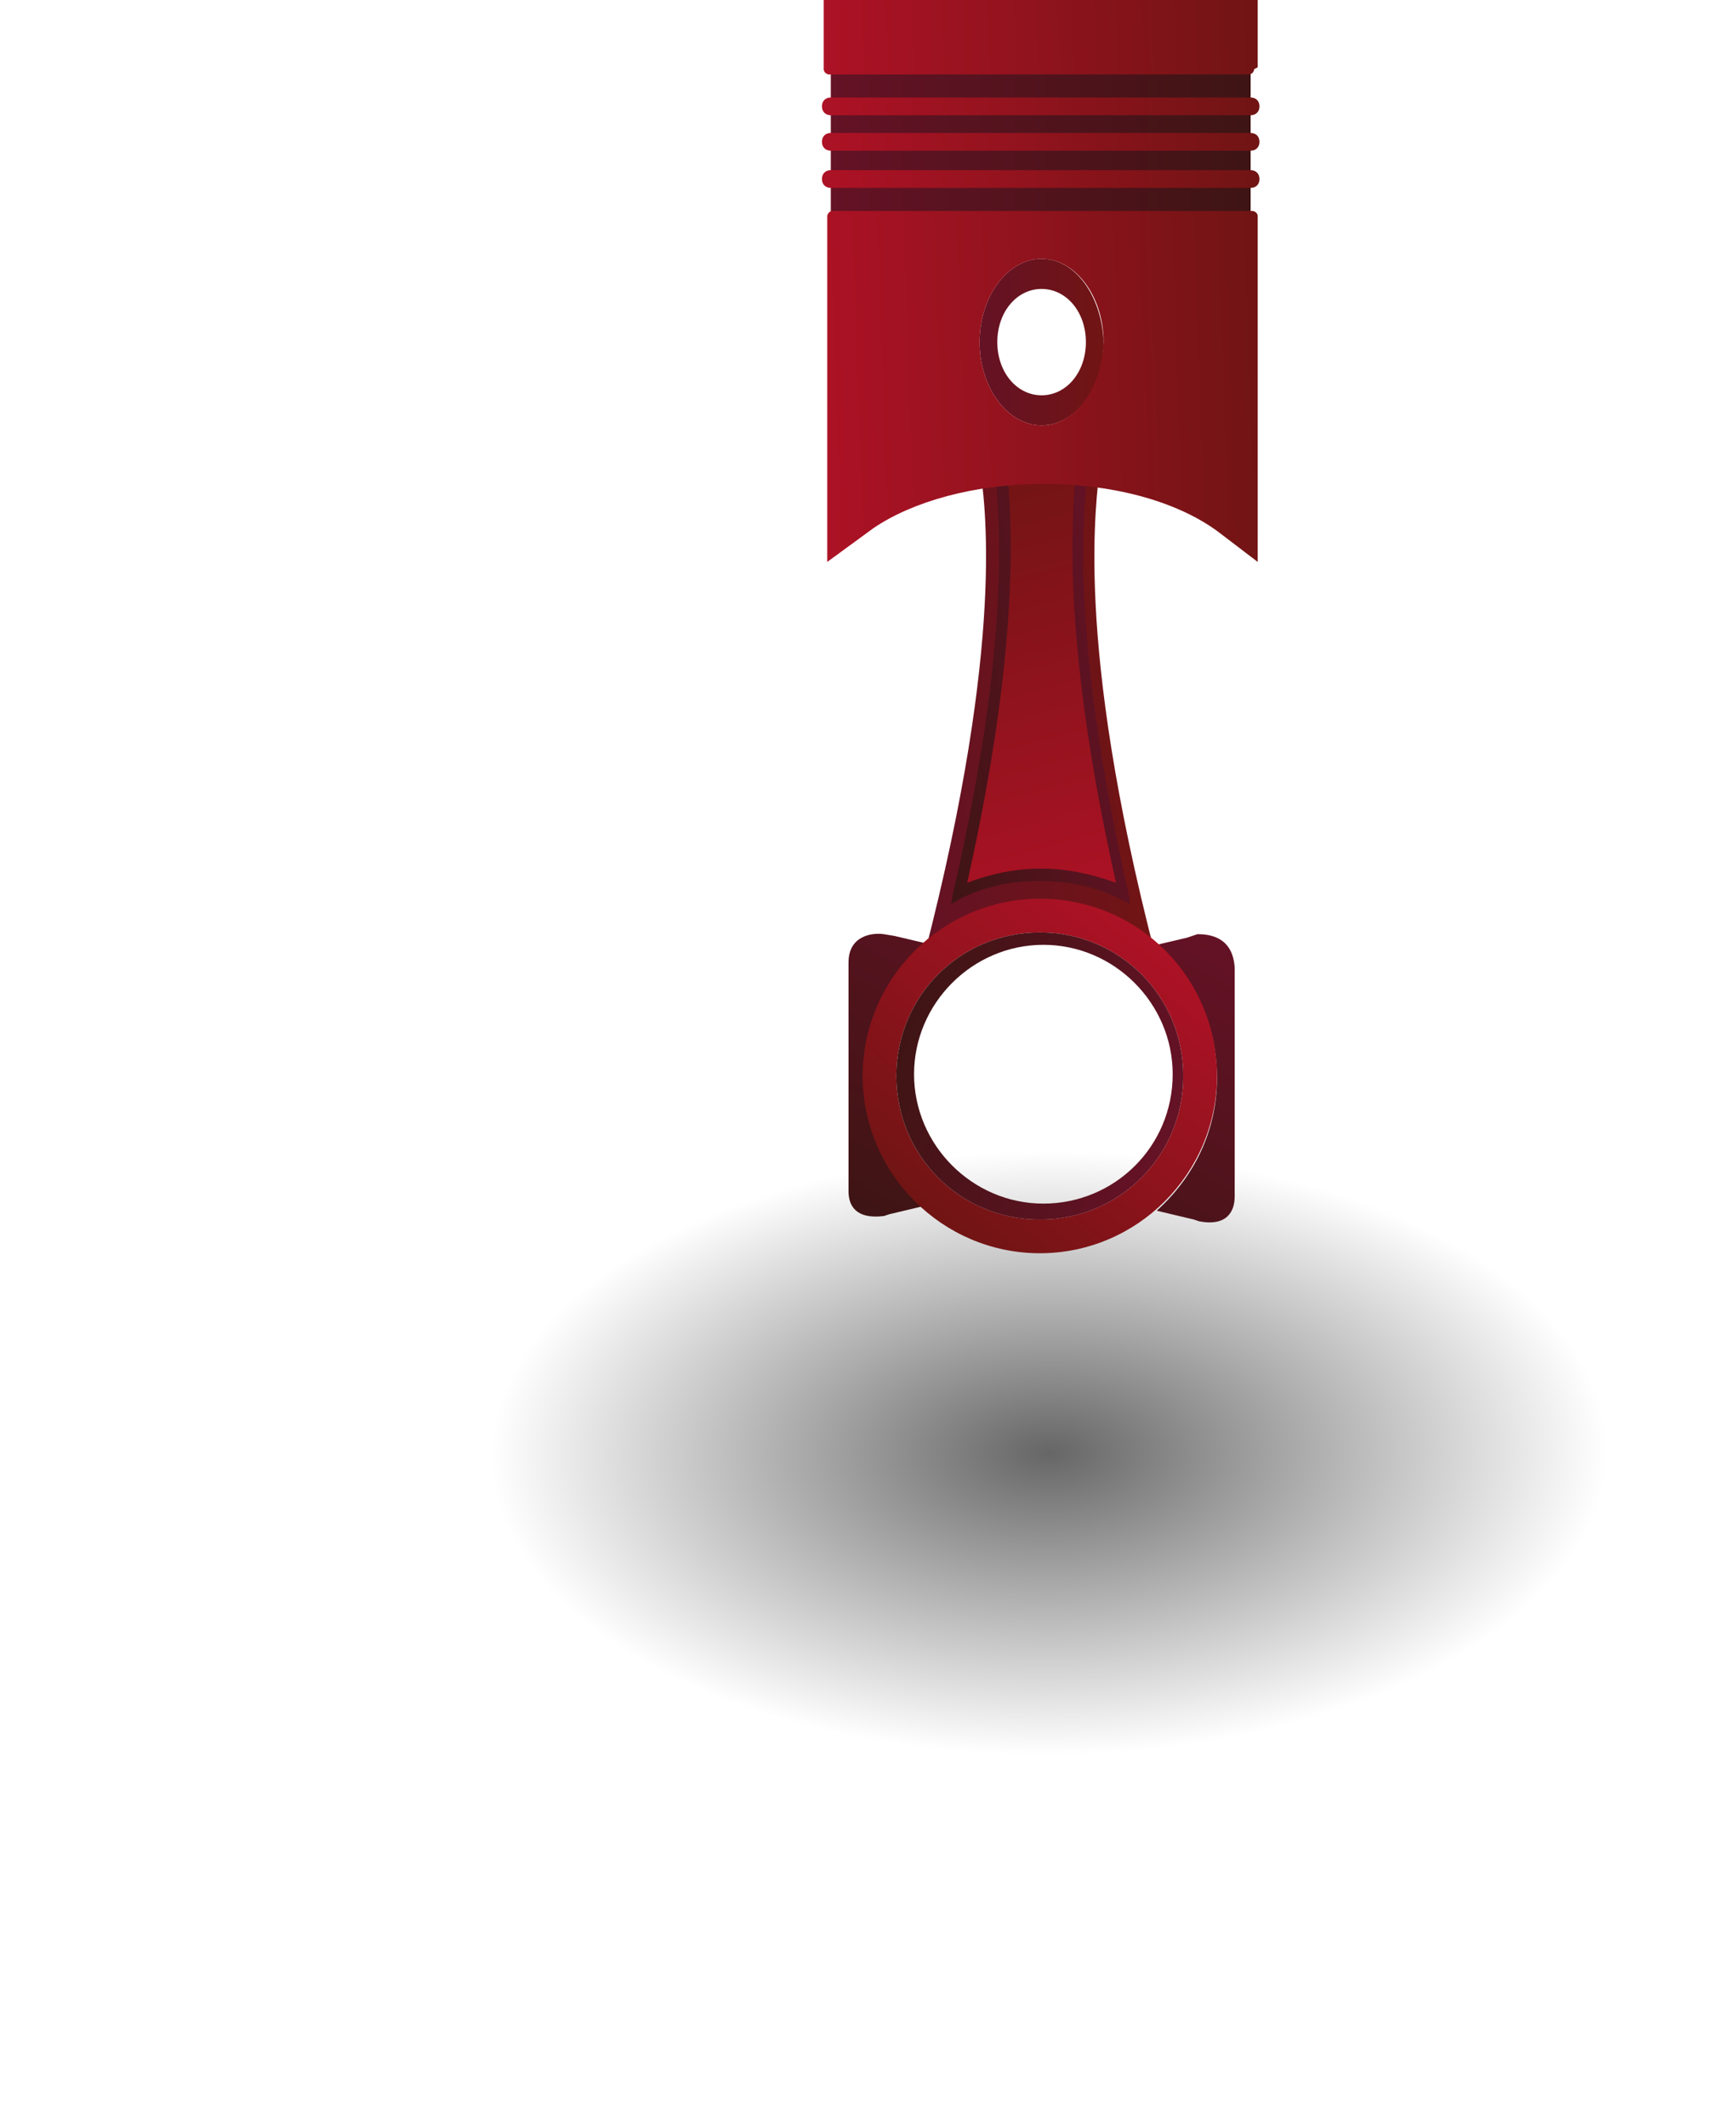 <?xml version="1.0" encoding="utf-8"?>
<!-- Generator: Adobe Illustrator 21.0.2, SVG Export Plug-In . SVG Version: 6.00 Build 0)  -->
<svg version="1.1" id="Layer_1" xmlns="http://www.w3.org/2000/svg" xmlns:xlink="http://www.w3.org/1999/xlink" x="0px" y="0px"
	 viewBox="0 0 98 120" style="enable-background:new 0 0 98 120;" xml:space="preserve">
<style type="text/css">
	.st0{fill:url(#SVGID_1_);fill-opacity:0.6;}
	.st1{fill:url(#SVGID_2_);}
	.st2{fill:url(#SVGID_3_);}
	.st3{fill:url(#SVGID_4_);}
	.st4{fill:url(#SVGID_5_);}
	.st5{fill:url(#SVGID_6_);}
	.st6{fill:url(#SVGID_7_);}
	.st7{fill:url(#SVGID_8_);}
	.st8{fill:url(#SVGID_9_);}
	.st9{fill:url(#SVGID_10_);}
	.st10{fill:url(#SVGID_11_);}
	.st11{fill:url(#SVGID_12_);}
	.st12{fill:url(#SVGID_13_);}
	.st13{fill:url(#SVGID_14_);}
</style>
<radialGradient id="SVGID_1_" cx="58.444" cy="81.886" r="34.137" gradientTransform="matrix(1 -6.481275e-03 3.499889e-03 0.54 0.503 38.126)" gradientUnits="userSpaceOnUse">
	<stop  offset="0" style="stop-color:#000000"/>
	<stop  offset="0.923" style="stop-color:#000000;stop-opacity:0"/>
</radialGradient>
<path class="st0" d="M103.6,83.1c-0.3,10.5-20.4,18.5-44.9,17.8s-44.1-9.7-43.9-20.2S35.2,62.3,59.7,63S103.9,72.6,103.6,83.1z"/>
<linearGradient id="SVGID_2_" gradientUnits="userSpaceOnUse" x1="-60.155" y1="1225.165" x2="-80.533" y2="1236.93" gradientTransform="matrix(0.859 -0.511 0.511 0.859 -510.481 -1033.039)">
	<stop  offset="0" style="stop-color:#641225"/>
	<stop  offset="1" style="stop-color:#3E1414"/>
</linearGradient>
<path class="st1" d="M65,55.7C65,55.7,65,55.7,65,55.7L65,55.7L65,55.7z M67.6,52.7L67,52.9l0,0l-1.7,0.4c2.1,1.8,3.4,4.5,3.4,7.5
	c0,3-1.3,5.6-3.4,7.5l2.1,0.5c0,0,0,0,0,0l0.3,0.1c1.6,0.3,2-0.6,2-1.4c0-3.2,0-12.9,0-12.9C69.6,52.8,68.2,52.7,67.6,52.7z
	 M52.5,55.7L52.5,55.7C52.5,55.7,52.5,55.7,52.5,55.7L52.5,55.7z M52.2,53.2l-1.7-0.4l0,0l-0.6-0.1c-0.7-0.1-2,0.1-2,1.6
	c0,0,0,9.7,0,12.9c0,0.8,0.4,1.6,2,1.4l0.3-0.1c0,0,0,0,0,0l2.1-0.5c-2.1-1.8-3.4-4.5-3.4-7.5C48.8,57.7,50.1,55,52.2,53.2z"/>
<g>
	
		<linearGradient id="SVGID_3_" gradientUnits="userSpaceOnUse" x1="268.926" y1="946.762" x2="282.005" y2="945.156" gradientTransform="matrix(1 2.000000e-04 -2.000000e-04 1 -218.024 -905.557)">
		<stop  offset="0" style="stop-color:#641225"/>
		<stop  offset="1" style="stop-color:#711414"/>
	</linearGradient>
	<path class="st2" d="M52.2,53.8c1.7-1.6,4-2.6,6.5-2.6c2.5,0,4.8,1,6.5,2.6c-4.6-17.8-3.3-25.5-3.1-27.6l-3.4,0l-3.4,0
		C55.6,28.3,56.8,36,52.2,53.8z"/>
</g>
<linearGradient id="SVGID_4_" gradientUnits="userSpaceOnUse" x1="265.133" y1="913.594" x2="288.848" y2="913.594" gradientTransform="matrix(1 2.000000e-04 -2.000000e-04 1 -218.024 -905.557)">
	<stop  offset="0" style="stop-color:#641225"/>
	<stop  offset="1" style="stop-color:#3E1414"/>
</linearGradient>
<rect x="46.9" y="2.3" class="st3" width="23.7" height="11.5"/>
<linearGradient id="SVGID_5_" gradientUnits="userSpaceOnUse" x1="55.272" y1="19.292" x2="62.235" y2="19.292">
	<stop  offset="0" style="stop-color:#641225"/>
	<stop  offset="1" style="stop-color:#711414"/>
</linearGradient>
<path class="st4" d="M58.8,14.6c-1.9,0-3.5,2.1-3.5,4.7c0,2.6,1.6,4.7,3.5,4.7c1.9,0,3.5-2.1,3.5-4.7C62.2,16.7,60.7,14.6,58.8,14.6
	z M58.8,22.3c-1.4,0-2.5-1.3-2.5-3c0-1.7,1.1-3,2.5-3c1.4,0,2.5,1.3,2.5,3C61.3,21,60.2,22.3,58.8,22.3z"/>
<linearGradient id="SVGID_6_" gradientUnits="userSpaceOnUse" x1="59.006" y1="83.409" x2="83.643" y2="83.409" gradientTransform="matrix(0.999 -3.520000e-02 3.520000e-02 0.999 -15.461 -74.917)">
	<stop  offset="0" style="stop-color:#AD1225"/>
	<stop  offset="1" style="stop-color:#711414"/>
</linearGradient>
<path class="st5" d="M70.6,5.5l-23.7,0c-0.3,0-0.5,0.2-0.5,0.5c0,0.3,0.2,0.5,0.5,0.5l23.7,0c0.3,0,0.5-0.2,0.5-0.5
	C71.1,5.7,70.9,5.5,70.6,5.5z"/>
<linearGradient id="SVGID_7_" gradientUnits="userSpaceOnUse" x1="58.933" y1="85.478" x2="83.57" y2="85.478" gradientTransform="matrix(0.999 -3.520000e-02 3.520000e-02 0.999 -15.461 -74.917)">
	<stop  offset="0" style="stop-color:#AD1225"/>
	<stop  offset="1" style="stop-color:#711414"/>
</linearGradient>
<path class="st6" d="M70.6,7.5l-23.7,0c-0.3,0-0.5,0.2-0.5,0.5c0,0.3,0.2,0.5,0.5,0.5l23.7,0c0.3,0,0.5-0.2,0.5-0.5
	C71.1,7.7,70.9,7.5,70.6,7.5z"/>
<linearGradient id="SVGID_8_" gradientUnits="userSpaceOnUse" x1="58.859" y1="87.546" x2="83.496" y2="87.546" gradientTransform="matrix(0.999 -3.520000e-02 3.520000e-02 0.999 -15.461 -74.917)">
	<stop  offset="0" style="stop-color:#AD1225"/>
	<stop  offset="1" style="stop-color:#711414"/>
</linearGradient>
<path class="st7" d="M70.6,9.6l-23.7,0c-0.3,0-0.5,0.2-0.5,0.5c0,0.3,0.2,0.5,0.5,0.5l23.7,0c0.3,0,0.5-0.2,0.5-0.5
	C71.1,9.8,70.9,9.6,70.6,9.6z"/>
<linearGradient id="SVGID_9_" gradientUnits="userSpaceOnUse" x1="59.174" y1="79.594" x2="83.759" y2="79.594" gradientTransform="matrix(0.999 -3.520000e-02 3.520000e-02 0.999 -15.461 -74.917)">
	<stop  offset="0" style="stop-color:#AD1225"/>
	<stop  offset="1" style="stop-color:#711414"/>
</linearGradient>
<path class="st8" d="M71,3.8C71,3.8,71,3.8,71,3.8C71,3.8,71,3.8,71,3.8L71,0L46.5,0l0,3.9l0,0c0,0.2,0.2,0.3,0.3,0.3l0,0l23.7,0
	l0,0c0.2,0,0.3-0.2,0.3-0.3L71,3.8L71,3.8z"/>
<linearGradient id="SVGID_10_" gradientUnits="userSpaceOnUse" x1="279.166" y1="956.642" x2="272.654" y2="932.339" gradientTransform="matrix(1 2.000000e-04 -2.000000e-04 1 -218.024 -905.557)">
	<stop  offset="0" style="stop-color:#AD1225"/>
	<stop  offset="1" style="stop-color:#711414"/>
</linearGradient>
<path class="st9" d="M61,26.7l-4.5,0c0.2,2.4,1,9.3-2.4,23.7c1.4-0.6,3-1,4.6-1c1.6,0,3.2,0.4,4.6,1C60,36,60.8,29.1,61,26.7z"/>
<linearGradient id="SVGID_11_" gradientUnits="userSpaceOnUse" x1="281.927" y1="941.787" x2="269.901" y2="944.124" gradientTransform="matrix(1 3.000000e-04 -3.000000e-04 1 -218.023 -903.929)">
	<stop  offset="0" style="stop-color:#641225"/>
	<stop  offset="1" style="stop-color:#3E1414"/>
</linearGradient>
<path class="st10" d="M63.8,51l-0.6-0.3c-1.4-0.7-2.9-1-4.5-1c-1.6,0-3.1,0.3-4.5,1L53.7,51l0.1-0.6c3.3-14.3,2.6-21,2.4-23.6l0-0.4
	l5.2,0l0,0.4c-0.3,2.5-0.9,9.3,2.3,23.6L63.8,51z M54.6,49.8c1.3-0.5,2.7-0.8,4.2-0.8c1.4,0,2.8,0.3,4.2,0.8
	c-3-13.4-2.5-20.1-2.3-22.9l-3.8,0C57.1,29.7,57.6,36.4,54.6,49.8z"/>
<linearGradient id="SVGID_12_" gradientUnits="userSpaceOnUse" x1="58.188" y1="99.193" x2="83.328" y2="99.193" gradientTransform="matrix(0.999 -3.520000e-02 3.520000e-02 0.999 -15.461 -74.917)">
	<stop  offset="0" style="stop-color:#AD1225"/>
	<stop  offset="1" style="stop-color:#711414"/>
</linearGradient>
<path class="st11" d="M71,31.7L71,31.7l0-19.4c0,0,0,0,0,0c0,0,0,0,0,0l0-0.1l0,0c0-0.2-0.2-0.3-0.3-0.3l0,0l-23.7,0l0,0
	c-0.2,0-0.3,0.2-0.3,0.3l0,0l0,19.5l2.6-1.9c2.2-1.5,5.7-2.5,9.6-2.5c4.2,0,7.8,1.1,10,2.8L71,31.7z M58.8,24
	c-1.9,0-3.5-2.1-3.5-4.7c0-2.6,1.6-4.7,3.5-4.7c1.9,0,3.5,2.1,3.5,4.7C62.2,21.9,60.7,24,58.8,24z"/>
<linearGradient id="SVGID_13_" gradientUnits="userSpaceOnUse" x1="-60.934" y1="1227.555" x2="-79.68" y2="1234.378" gradientTransform="matrix(0.859 -0.511 0.511 0.859 -510.481 -1033.039)">
	<stop  offset="0" style="stop-color:#AD1225"/>
	<stop  offset="1" style="stop-color:#711414"/>
</linearGradient>
<path class="st12" d="M58.7,50.7c-5.5,0-10,4.5-10,10c0,5.5,4.5,10,10,10c5.5,0,10-4.5,10-10C68.7,55.2,64.3,50.7,58.7,50.7z
	 M58.7,68.8c-4.5,0-8.1-3.6-8.1-8.1c0-4.5,3.6-8.1,8.1-8.1c4.5,0,8.1,3.6,8.1,8.1C66.8,65.2,63.2,68.8,58.7,68.8z"/>
<linearGradient id="SVGID_14_" gradientUnits="userSpaceOnUse" x1="-65.104" y1="1237.168" x2="-75.511" y2="1224.766" gradientTransform="matrix(0.859 -0.511 0.511 0.859 -510.481 -1033.039)">
	<stop  offset="0" style="stop-color:#641225"/>
	<stop  offset="1" style="stop-color:#3E1414"/>
</linearGradient>
<path class="st13" d="M58.7,52.6c-4.5,0-8.1,3.6-8.1,8.1c0,4.5,3.6,8.1,8.1,8.1c4.5,0,8.1-3.6,8.1-8.1
	C66.8,56.2,63.2,52.6,58.7,52.6z M58.9,67.9c-4,0-7.3-3.3-7.3-7.3c0-4,3.3-7.3,7.3-7.3c4,0,7.3,3.3,7.3,7.3
	C66.2,64.7,62.9,67.9,58.9,67.9z"/>
</svg>
